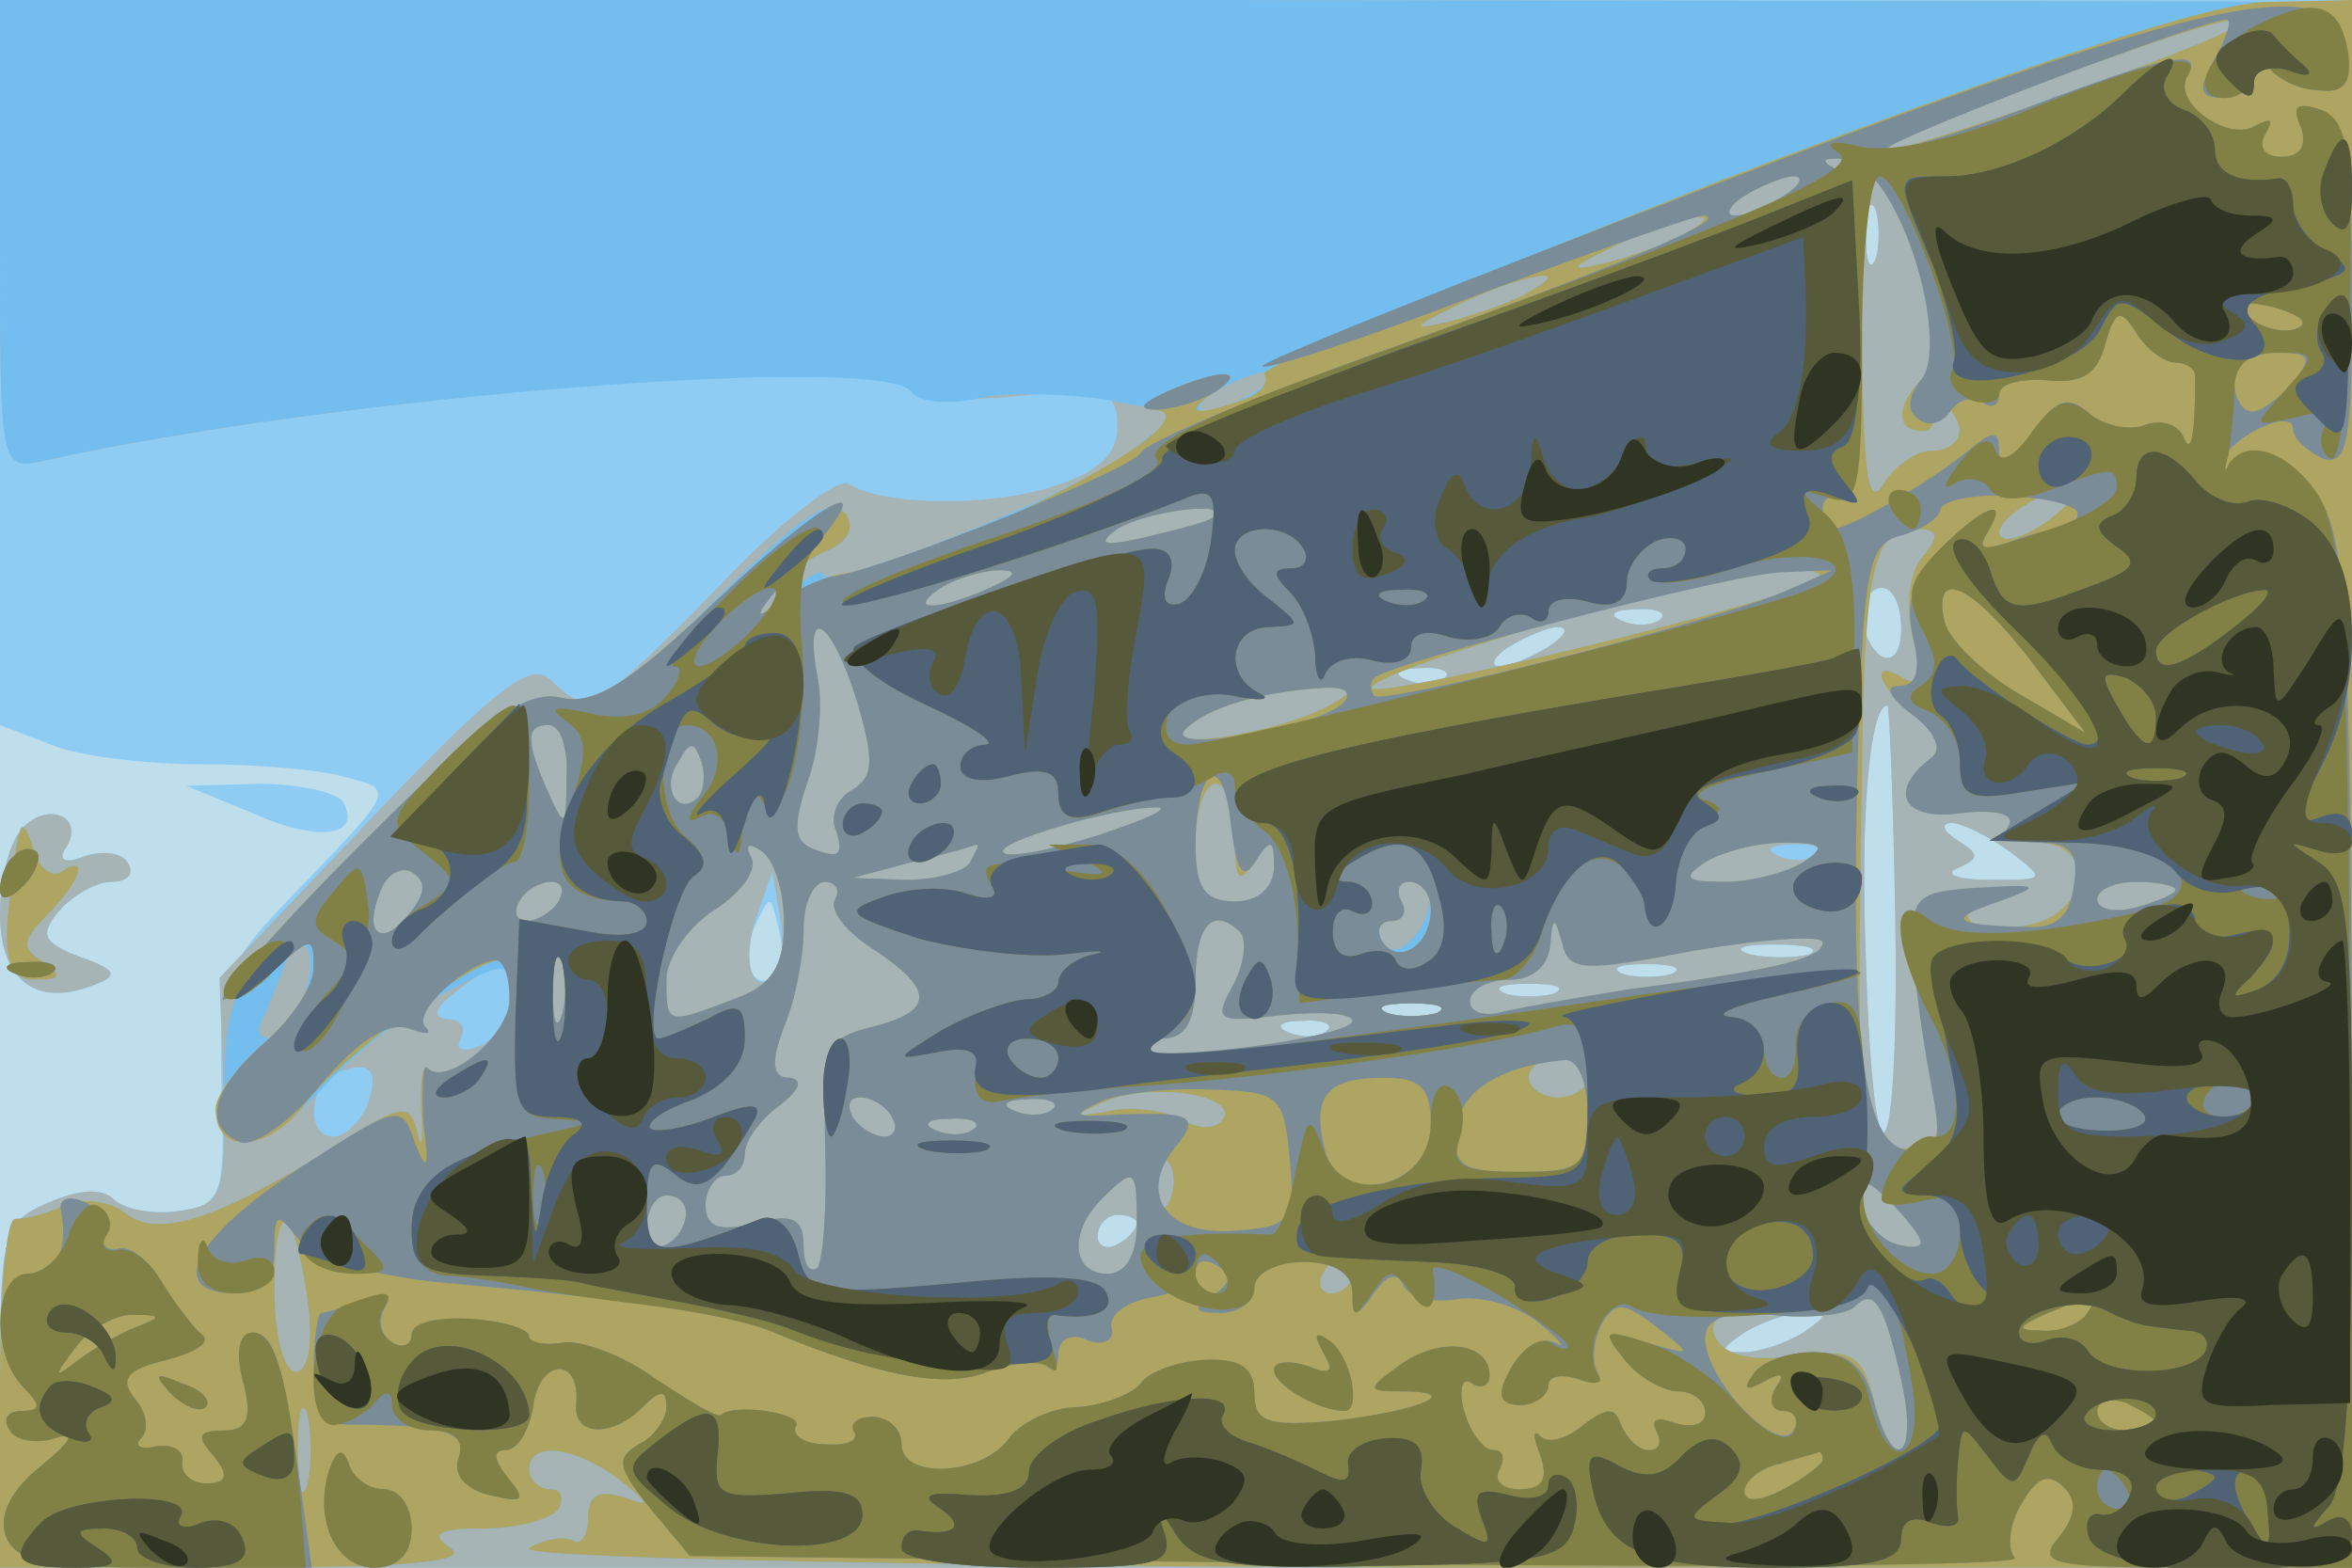 <svg xmlns="http://www.w3.org/2000/svg" xmlns:xlink="http://www.w3.org/1999/xlink" width="120" height="80"><g><svg xmlns="http://www.w3.org/2000/svg" xmlns:xlink="http://www.w3.org/1999/xlink" width="120" height="80"/><svg xmlns="http://www.w3.org/2000/svg" width="120" height="80" version="1.0" viewBox="0 0 120 80"><g fill="#bfdeeb" transform="matrix(.1 0 0 -.1 0 80)"><path d="M0 400V0h1200v800H0V400z"/></g></svg><svg xmlns="http://www.w3.org/2000/svg" width="120" height="80" version="1.0" viewBox="0 0 120 80"><g fill="#8fccf4" transform="matrix(.1 0 0 -.1 0 80)"><path d="M0 615V430l26-10c14-6 49-10 77-10 29 0 62-3 75-7 23-6 22-7-21-52-44-45-45-48-44-106 2-56 0-60-22-63-13-2-28 1-33 6-6 6-18 5-34-2C1 176 0 170 0 88V0h1200v800H0V615zm957 53c-3-7-5-2-5 12s2 19 5 13c2-7 2-19 0-25zm13-189c0-11-4-17-10-14-5 3-10 13-10 21s5 14 10 14c6 0 10-9 10-21zm-123 5c-3-3-12-4-19-1-8 3-5 6 6 6 11 1 17-2 13-5zm-57-14c-8-5-19-10-25-10-5 0-3 5 5 10s20 10 25 10c6 0 3-5-5-10zm-53-16c-3-3-12-4-19-1-8 3-5 6 6 6 11 1 17-2 13-5zm230-124c2-131-11-149-15-20-3 74 2 130 11 130 1 0 3-50 4-110zm59 35c18-14 18-14-11-14-16 0-24 3-16 6 11 5 11 7 0 14-8 5-9 9-3 9 5 0 19-7 30-15zm-630-62c-11-11-19 6-11 24 8 17 8 17 12 0 3-10 2-21-1-24zm527 10c-7-2-21-2-30 0-10 3-4 5 12 5 17 0 24-2 18-5zm-70-10c-7-2-19-2-25 0-7 3-2 5 12 5s19-2 13-5zm-60-10c-7-2-19-2-25 0-7 3-2 5 12 5s19-2 13-5zm-60-10c-7-2-19-2-25 0-7 3-2 5 12 5s19-2 13-5zm-56-9c-3-3-12-4-19-1-8 3-5 6 6 6 11 1 17-2 13-5zm-97-98c0-3-4-8-10-11-5-3-10-1-10 4 0 6 5 11 10 11 6 0 10-2 10-4zm340-56c-8-5-22-10-30-10-13 0-13 1 0 10 8 5 22 10 30 10 13 0 13-1 0-10zM129 385c33-15 56-12 46 6-4 5-23 9-43 9l-37-1 34-14zm-117-7c-7-7-12-26-12-44 0-34 18-48 47-37 14 5 13 8-7 15-18 7-20 11-10 23 7 8 19 15 27 15s12 4 8 10c-3 5-13 6-22 3-10-4-14-2-9 5 9 15-9 23-22 10z"/></g></svg><svg xmlns="http://www.w3.org/2000/svg" width="120" height="80" version="1.0" viewBox="0 0 120 80"><g fill="#a6b4b6" transform="matrix(.1 0 0 -.1 0 80)"><path d="M0 680c0-120 0-120 23-115 143 32 429 56 442 36 2-5 27-6 55-3 45 4 50 3 50-16 0-14-10-23-32-30-34-11-87-10-105 1-5 4-36-20-67-53-32-33-61-60-65-60s-13 6-20 13c-10 10-28-4-91-70l-78-82 2-58c1-54-1-58-23-61-13-2-28 1-33 6-6 6-18 5-34-2C1 176 0 170 0 88V0h1200v799l-600 1H0V680zm957-12c-3-7-5-2-5 12s2 19 5 13c2-7 2-19 0-25zm13-189c0-11-4-17-10-14-5 3-10 13-10 21s5 14 10 14c6 0 10-9 10-21zm-123 5c-3-3-12-4-19-1-8 3-5 6 6 6 11 1 17-2 13-5zm-57-14c-8-5-19-10-25-10-5 0-3 5 5 10s20 10 25 10c6 0 3-5-5-10zm-53-16c-3-3-12-4-19-1-8 3-5 6 6 6 11 1 17-2 13-5zm230-124c2-131-11-149-15-20-3 74 2 130 11 130 1 0 3-50 4-110zm59 35c18-14 18-14-11-14-16 0-24 3-16 6 11 5 11 7 0 14-8 5-9 9-3 9 5 0 19-7 30-15zm-99-1c-3-3-12-4-19-1-8 3-5 6 6 6 11 1 17-2 13-5zm-531-62c-12-11-18 7-10 30l8 23 4-23c2-13 1-26-2-30zm527 11c-7-2-21-2-30 0-10 3-4 5 12 5 17 0 24-2 18-5zm-663-22c0-10-7-22-16-25-8-3-12-2-9 4s0 10-7 10c-8 1-6 6 6 15 25 19 26 19 26-4zm593 12c-7-2-19-2-25 0-7 3-2 5 12 5s19-2 13-5zm-60-10c-7-2-19-2-25 0-7 3-2 5 12 5s19-2 13-5zm-60-10c-7-2-19-2-25 0-7 3-2 5 12 5s19-2 13-5zm-56-9c-3-3-12-4-19-1-8 3-5 6 6 6 11 1 17-2 13-5zm-490-39c-4-8-11-15-17-15-14 0-13 27 3 33s21 1 14-18zm393-59c0-3-4-8-10-11-5-3-10-1-10 4 0 6 5 11 10 11 6 0 10-2 10-4zm340-56c-8-5-22-10-30-10-13 0-13 1 0 10 8 5 22 10 30 10 13 0 13-1 0-10zM12 378c-7-7-12-26-12-44 0-34 18-48 47-37 14 5 13 8-7 15-18 7-20 11-10 23 7 8 19 15 27 15s12 4 8 10c-3 5-13 6-22 3-10-4-14-2-9 5 9 15-9 23-22 10z"/></g></svg><svg xmlns="http://www.w3.org/2000/svg" width="120" height="80" version="1.0" viewBox="0 0 120 80"><g fill="#73beef" transform="matrix(.1 0 0 -.1 0 80)"><path d="M0 680c0-120 0-120 23-115 147 33 429 55 442 35 3-5 19-7 35-3 16 3 45 2 65-1l36-7-24-19c-26-21-157-73-157-63 0 3-10-2-22-13-21-18-22-18-8 0 8 10 22 21 32 25 11 4 14 11 9 19-6 10-23-2-65-43-45-45-62-56-80-51-18 4-36-9-95-68-63-64-74-79-76-113-3-52 13-58 49-19 17 19 46 41 64 50 31 16 32 16 32-3s-32-46-42-36c-2 3-4-7-3-23 1-15 0-19-2-10-4 16-8 15-44-8-59-37-89-46-105-33-8 6-21 8-31 4-10-5-21-7-25-7-5 1-8-38-8-88V0h123c82 0 117 3 107 10-11 7-7 10 17 10 17 0 35 5 38 10 3 6 1 10-4 10-6 0-11 5-11 10 0 15 23 12 46-5 16-13 16-14 2-9-13 4-18 1-18-11 0-9-4-14-8-11-4 2-14 1-22-4S457 1 728 0l472-1v800l-600 1H0V680zm1139 106c-8-8-172-66-176-62-2 2 33 18 79 34 79 29 107 37 97 28zm-182-78c21-26 36-89 24-101-14-14-14-27 0-27 5 0 7 5 3 12s-3 8 4 4c17-10 15-26-3-26-7 0-19-8-24-17-8-13-10 5-11 69 0 59-4 88-12 91-8 4-9 6-2 6 6 1 16-5 21-11zm-47-8c-8-5-19-10-25-10-5 0-3 5 5 10s20 10 25 10c6 0 3-5-5-10zm-50-19c-8-5-26-11-40-15-21-5-20-3 5 9 32 15 60 20 35 6zm-80-30c-8-5-26-11-40-15-21-5-20-3 5 9 32 15 60 20 35 6zm-140-51c-8-5-19-10-25-10-5 0-3 5 5 10s20 10 25 10c6 0 3-5-5-10zm406-65c-11-8-22-12-25-9-6 6 19 24 34 24 6-1 1-7-9-15zm-427 1c-2-2-17-6-34-10-22-5-26-4-15 4 14 9 59 15 49 6zm362-20c-7-8-9-25-5-42 5-19 4-25-5-20-18 11-13-5 7-20 10-9 13-17 7-21-22-17-14-32 15-28 17 2 28 0 25-6-4-5 3-9 14-9 31 0 27-36-4-42-32-7-44 9-13 15 13 3 7 4-12 4-32-2-35-4-34-32 1-16 5-46 9-65 6-32 5-36-14-36-23 0-24 10-21 191 1 105 6 125 27 125 12 0 13-3 4-14zm-476-16c-27-12-43-12-25 0 8 5 22 9 30 9 10 0 8-3-5-9zm423 5c-9-10-228-63-228-56 0 9 173 59 209 60 13 1 22-1 19-4zm-491-62c9-31 9-39-2-46-8-4-12-14-8-22 3-11 1-13-10-9-12 4-13 11-5 35 6 16 8 41 5 54-7 38 7 29 20-12zm243-2c-24-14-87-25-75-13 11 11 39 19 70 21 16 0 17-1 5-8zm-391-38c0-25-1-26-9-8-12 27-12 35 0 35 6 0 10-12 9-27zm67-10c-10-10-19 5-10 18 6 11 8 11 12 0 2-7 1-15-2-18zm274-20c0-22 2-25 10-13 8 13 10 12 10-2 0-11-8-18-20-18-16 0-20 7-20 30 0 17 5 30 10 30 6 0 10-12 10-27zm-69 1c-25-8-47-12-49-9-5 5 56 23 78 23 8 0-5-6-29-14zm-161-45c0-22-6-32-26-39-34-13-34-13-34 10 0 11 11 27 25 36s22 21 18 27c-3 6-1 7 5 3 7-4 12-21 12-37zm95 31c-3-5-18-9-33-9l-27 1 30 8c17 4 31 8 33 9 2 0 0-3-3-9zm425 0c-8-5-26-10-40-10-20 0-22 2-10 10 8 5 26 10 40 10 20 0 22-2 10-10zm-711-26c-14-18-24-11-15 11 3 9 11 13 16 10 8-5 7-11-1-21zm76 6c-3-5-11-10-16-10-6 0-7 5-4 10 3 6 11 10 16 10 6 0 7-4 4-10zm141 1c-3-5 5-16 19-25 32-21 32-32 0-40-24-6-25-10-24-61 1-31-1-58-4-62-4-3-7 2-7 11 0 14-5 17-25 12-18-5-25-2-25 9 0 8 5 15 10 15 6 0 10 5 10 11 0 7 8 18 18 25 10 8 12 13 5 14-9 0-10 7-3 26 6 14 10 36 10 50 0 13 5 24 11 24 5 0 8-4 5-9zm304 2c-1-18-18-35-24-24-4 6-2 11 4 11s8 5 5 10c-3 6-1 10 4 10 6 0 11-3 11-7zm380 3c0-2-9-6-20-9s-20-1-20 4 9 9 20 9 20-2 20-4zm-477-22c3-4 2-16-4-27-10-18-8-19 25-15 20 2 36 1 36-3 0-8-100-22-108-14-3 3 2 5 11 5 12 0 17 9 17 30 0 28 9 38 23 24zm232-9c36 6 65 8 65 4 0-8-24-14-100-24-25-4-53-9-62-11-10-3-18-1-18 5s9 11 20 11c12 0 20 7 21 18 1 14 2 15 6 1 3-15 11-15 68-4zm-710-24c-3-12-11-21-16-21-6 0-8 3-6 8 2 4 7 16 11 26 9 25 20 13 11-13zm132-8c-3-10-5-4-5 12 0 17 2 24 5 18 2-7 2-21 0-30zm446 0c-7-2-19-2-25 0-7 3-2 5 12 5s19-2 13-5zm77-33c0-5-7-10-15-10s-15 5-15 10c0 6 7 10 15 10s15-4 15-10zm-186-21c-3-5-12-6-21 0-9 4-25 7-37 4-19-3-20-3-2 5 24 10 68 3 60-9zm-169 1c3-5 2-10-4-10-5 0-13 5-16 10-3 6-2 10 4 10 5 0 13-4 16-10zm82 4c-3-3-12-4-19-1-8 3-5 6 6 6 11 1 17-2 13-5zm-40-10c-3-3-12-4-19-1-8 3-5 6 6 6 11 1 17-2 13-5zm100-36c-3-8-6-5-6 6-1 11 2 17 5 13 3-3 4-12 1-19zm-17-13c0-16-6-25-15-25-18 0-20 21-3 38s18 16 18-13zm400-9c0-3-7-3-15 0-8 4-15 13-15 21 0 12 2 12 15-1 8-8 15-17 15-20zm-630 15c0-6-4-13-10-16-5-3-10 1-10 9 0 9 5 16 10 16 6 0 10-4 10-9zm-193-45c3-22 0-36-6-36s-11 18-11 42c0 48 10 45 17-6zm533 14c0-5-5-10-11-10-5 0-7 5-4 10 3 6 8 10 11 10 2 0 4-4 4-10zm280-54c9-41-4-50-14-10-6 23-11 26-41 22-23-3-36 1-40 10-4 10 4 13 29 11 19-2 38 0 42 4 10 10 15 3 24-37zM157 43c-3-10-5-2-5 17s2 27 5 18c2-10 2-26 0-35zM10 375c-2-5-4-25-6-42-2-25 2-33 14-33 13 0 14 2 4 9-11 7-11 11 2 24 17 17 22 32 7 22-5-3-12 3-14 12-3 10-6 14-7 8z"/></g></svg><svg xmlns="http://www.w3.org/2000/svg" width="120" height="80" version="1.0" viewBox="0 0 120 80"><g fill="#ada561" transform="matrix(.1 0 0 -.1 0 80)"><path d="M878 708c-130-51-235-95-233-99 3-4-2-10-11-13-24-9-31-7-14 4 18 12 2 12-25 0-11-5-14-9-7-9 39-2-99-75-160-84-9-2-24-9-35-17-17-14-17-14-3 4 8 10 22 21 32 25s14 11 10 18c-5 9-26-5-66-43-45-43-63-54-80-50-18 4-38-11-101-74-44-44-75-80-71-80 5 0 18 7 28 17 17 15 18 15 18-1 0-9-11-26-25-38s-25-27-25-34c0-24 27-22 46 3 17 23 85 73 99 73 3 0 5-9 5-20 0-18-32-45-42-35-2 3-4-7-3-23 1-15 0-19-2-10-4 16-8 15-44-8-59-37-89-46-105-33-8 6-21 8-31 4-10-5-21-7-25-7-5 1-8-39-8-88V0h123c82 0 117 3 107 10-11 7-7 10 17 10 17 0 35 5 38 10 3 6 1 10-4 10-6 0-11 5-11 10 0 15 23 12 46-5 16-13 16-14 2-9-13 4-18 1-18-11 0-9-4-14-8-11-4 2-14 1-22-4S457 1 728 0l472-1v801l-43-1c-28 0-121-31-279-91zm261 78c-8-8-172-66-176-62-2 2 33 18 79 34 79 29 107 37 97 28zm-182-78c21-26 36-89 24-101-14-14-14-27 0-27 5 0 7 5 3 12s-3 8 4 4c17-10 15-26-3-26-7 0-19-8-24-17-8-13-10 5-11 69 0 59-4 88-12 91-8 4-9 6-2 6 6 1 16-5 21-11zm-47-8c-8-5-19-10-25-10-5 0-3 5 5 10s20 10 25 10c6 0 3-5-5-10zm-50-19c-8-5-26-11-40-15-21-5-20-3 5 9 32 15 60 20 35 6zm-80-30c-8-5-26-11-40-15-21-5-20-3 5 9 32 15 60 20 35 6zm266-116c-11-8-22-12-25-9-6 6 19 24 34 24 6-1 1-7-9-15zm-427 1c-2-2-17-6-34-10-22-5-26-4-15 4 14 9 59 15 49 6zm362-20c-7-8-9-25-5-42 5-19 4-25-5-20-18 11-13-5 7-20 10-9 13-17 7-21-22-17-14-32 15-28 17 2 28 0 25-6-4-5 3-9 14-9 31 0 27-36-4-42-32-7-44 9-13 15 13 3 7 4-12 4-32-2-35-4-34-32 1-16 5-46 9-65 6-32 5-36-14-36-23 0-24 10-21 191 1 105 6 125 27 125 12 0 13-3 4-14zm-476-16c-27-12-43-12-25 0 8 5 22 9 30 9 10 0 8-3-5-9zm423 5c-9-10-228-63-228-56 0 9 173 59 209 60 13 1 22-1 19-4zm-491-62c9-31 9-39-2-46-8-4-12-14-8-22 3-11 1-13-10-9-12 4-13 11-5 35 6 16 8 41 5 54-7 38 7 29 20-12zm243-2c-24-14-87-25-75-13 11 11 39 19 70 21 16 0 17-1 5-8zm-391-38c0-25-1-26-9-8-12 27-12 35 0 35 6 0 10-12 9-27zm67-10c-10-10-19 5-10 18 6 11 8 11 12 0 2-7 1-15-2-18zm274-20c0-22 2-25 10-13 8 13 10 12 10-2 0-11-8-18-20-18-16 0-20 7-20 30 0 17 5 30 10 30 6 0 10-12 10-27zm-69 1c-25-8-47-12-49-9-5 5 56 23 78 23 8 0-5-6-29-14zm-161-45c0-22-6-32-26-39-34-13-34-13-34 10 0 11 11 27 25 36s22 21 18 27c-3 6-1 7 5 3 7-4 12-21 12-37zm95 31c-3-5-18-9-33-9l-27 1 30 8c17 4 31 8 33 9 2 0 0-3-3-9zm425 0c-8-5-26-10-40-10-20 0-22 2-10 10 8 5 26 10 40 10 20 0 22-2 10-10zm-711-26c-14-18-24-11-15 11 3 9 11 13 16 10 8-5 7-11-1-21zm76 6c-3-5-11-10-16-10-6 0-7 5-4 10 3 6 11 10 16 10 6 0 7-4 4-10zm141 1c-3-5 5-16 19-25 32-21 32-32 0-40-24-6-25-10-24-61 1-31-1-58-4-62-4-3-7 2-7 11 0 14-5 17-25 12-18-5-25-2-25 9 0 8 5 15 10 15 6 0 10 5 10 11 0 7 8 18 18 25 10 8 12 13 5 14-9 0-10 7-3 26 6 14 10 36 10 50 0 13 5 24 11 24 5 0 8-4 5-9zm304-5c0-19-17-29-25-16-3 5-1 10 5 10s8 5 5 10c-3 6-1 10 4 10 6 0 11-6 11-14zm380 10c0-2-9-6-20-9s-20-1-20 4 9 9 20 9 20-2 20-4zm-477-22c3-4 2-16-4-27-10-18-8-19 25-15 20 2 36 1 36-3 0-8-100-22-108-14-3 3 2 5 11 5 12 0 17 9 17 30 0 28 9 38 23 24zm232-9c36 6 65 8 65 4 0-8-24-14-100-24-25-4-53-9-62-11-10-3-18-1-18 5s9 11 20 11c12 0 20 7 21 18 1 14 2 15 6 1 3-15 11-15 68-4zm-578-32c-3-10-5-4-5 12 0 17 2 24 5 18 2-7 2-21 0-30zm446 0c-7-2-19-2-25 0-7 3-2 5 12 5s19-2 13-5zm77-33c0-5-7-10-15-10s-15 5-15 10c0 6 7 10 15 10s15-4 15-10zm-186-21c-3-5-12-6-21 0-9 4-25 7-37 4-19-3-20-3-2 5 24 10 68 3 60-9zm-169 1c3-5 2-10-4-10-5 0-13 5-16 10-3 6-2 10 4 10 5 0 13-4 16-10zm82 4c-3-3-12-4-19-1-8 3-5 6 6 6 11 1 17-2 13-5zm-40-10c-3-3-12-4-19-1-8 3-5 6 6 6 11 1 17-2 13-5zm100-36c-3-8-6-5-6 6-1 11 2 17 5 13 3-3 4-12 1-19zm-17-13c0-16-6-25-15-25-18 0-20 21-3 38s18 16 18-13zm400-9c0-3-7-3-15 0-8 4-15 13-15 21 0 12 2 12 15-1 8-8 15-17 15-20zm-630 15c0-6-4-13-10-16-5-3-10 1-10 9 0 9 5 16 10 16 6 0 10-4 10-9zm-193-45c3-22 0-36-6-36s-11 18-11 42c0 48 10 45 17-6zm533 14c0-5-5-10-11-10-5 0-7 5-4 10 3 6 8 10 11 10 2 0 4-4 4-10zm280-54c9-41-4-50-14-10-6 23-11 26-41 22-23-3-36 1-40 10-4 10 4 13 29 11 19-2 38 0 42 4 10 10 15 3 24-37zM157 43c-3-10-5-2-5 17s2 27 5 18c2-10 2-26 0-35zM10 375c-2-5-4-25-6-42-2-25 2-33 14-33 13 0 14 2 4 9-11 7-11 11 2 24 17 17 22 32 7 22-5-3-12 3-14 12-3 10-6 14-7 8z"/></g></svg><svg xmlns="http://www.w3.org/2000/svg" width="120" height="80" version="1.0" viewBox="0 0 120 80"><g fill="#7a8c97" transform="matrix(.1 0 0 -.1 0 80)"><path d="M878 707c-131-50-236-92-234-94s52 14 111 37c59 22 110 40 114 40 15-1-36-23-155-66-71-25-130-50-132-55-3-8-130-59-156-63-8-1-22-8-32-16-11-8-6 0 10 18 50 54 23 44-38-14-45-43-63-54-80-50-18 4-38-11-101-74-44-44-75-80-71-80 5 0 18 7 28 17 17 15 18 15 18-1 0-9-11-26-25-38-27-24-32-43-12-51 7-2 26 11 41 30 19 22 34 32 45 28 8-3 12-3 8 1-7 7 21 33 36 34 4 0 7-9 7-20 0-18-32-45-42-35-2 3-3-10-2-28 3-23 2-26-4-11-7 21-8 21-59-12-54-35-69-64-33-64 14 0 20 7 20 22 0 19 1 20 12 6 8-10 35-18 68-22 102-9 155-17 175-26 53-22 87-29 109-20 13 5 27 6 30 3 3-4 6-1 6 6 0 8 7 11 15 7 8-3 14 0 12 7-1 6 8 13 21 15 12 2 22 8 22 13 0 6 5 7 11 3 8-4 7-9-2-15-11-7-10-9 4-9 9 0 17 6 17 13s11 13 25 13c16 0 25-6 25-16 0-13 2-13 11 0 7 10 12 11 15 4 3-6 15-9 27-7s31-3 42-12 15-14 8-10c-7 3-16-3-22-13-8-14-6-19 5-19 7 0 14 5 14 10s7 6 16 3c8-3 12-2 9 4-3 5-2 16 2 24 7 12 11 12 28-1 19-15 19-15-5-8-22 7-23 6-11-9 7-9 20-16 27-16 8 0 14-5 14-11s-7-8-16-5c-8 3-12 2-9-4s2-10-4-10c-5 0-11 6-14 13-3 9-7 9-19 0-8-7-18-10-22-6s-4 0 0-10c4-12 1-17-11-17-9 0-13 5-10 10 3 6 2 10-3 10s-12 9-15 20-1 18 4 14c5-3 9-1 9 4 0 17-25 20-45 6-18-13-18-14 0-14 33 0 9-10-34-15-34-3-41-1-41 14 0 13-7 18-26 17-14-1-28-6-32-12-4-5-18-11-32-12-13 0-30-8-36-17-14-18-54-20-54-2 0 8-7 14-15 14s-12-4-9-8c2-4-4-7-15-6-11 0-17 5-15 9 5 7-32 12-38 6-2-2-16 7-33 18-16 12-38 20-47 19-10-2-18 0-18 3 0 4-14 8-30 9-17 1-30-2-30-8s-5-7-10-4c-6 4-7 11-4 17 5 8 1 9-10 5-10-4-20-7-22-7s-4-13-4-29c0-20 5-28 18-28 49 0 61-4 56-17-3-8 3-16 16-19 17-4 19-3 9 9-7 9-8 14-1 14 6 0 12 10 14 22 3 25 24 26 22 2-2-17 18-18 34-2 9 9 12 9 12 0 0-6-6-15-14-19-12-7-11-12 6-33l20-24 341-4c188-2 339-1 335 3s-3 17 3 27c8 14 14 17 22 9 7-7 6-15-3-26-11-13-3-15 69-15h81v261c-1 220-3 265-17 285-17 26-38 31-46 12-4-10-6-10-6-1-1 7 8 17 19 23s20 7 20 1c0-5 7-11 15-15 13-4 15 9 15 83 0 73-3 90-16 95-12 4-15 2-10-9 3-9 0-15-10-15-9 0-12 5-8 12s3 8-5 4c-14-9-43 12-35 25 9 15-11 11-82-16-37-14-69-23-71-21-4 3 160 66 173 66 3 0 0-9-6-20-9-16-8-20 5-20 8 0 15 6 15 13s3 8 8 2c4-5 15-11 25-11 13-2 17 4 15 19-6 43-66 31-320-66zm79 1c22-27 35-88 23-102-7-9-7-16-1-20 5-4 12-2 16 4s11 8 16 5c5-4 9-2 9 4 0 5 11 8 24 7 18-2 26 3 30 18 5 18 8 19 16 6 5-8 14-15 20-15 5 0 10-3 10-7 0-30-2-41-6-31-3 7-12 9-20 6s-21 0-28 6c-11 10-18 7-30-11-9-13-16-17-16-9 0 12-3 12-17 0-20-16-60-39-68-39-3 0-5 5-5 11 0 5 5 7 10 4 6-4 10 25 10 79 0 58-4 86-12 89-8 4-9 6-2 6 6 1 16-5 21-11zm-47-8c-8-5-19-10-25-10-5 0-3 5 5 10s20 10 25 10c6 0 3-5-5-10zm261-68c-7-2-18 1-23 6-8 8-4 9 13 5 13-4 18-8 10-11zm-1-27c-7-8-16-15-21-15s-9 7-9 15c0 9 9 15 21 15 18 0 19-2 9-15zm-110-67c0-4-4-8-9-8s-17-3-27-7c-12-4-15-3-10 5 11 19-2 14-24-8-14-14-18-28-14-45s2-25-7-25c-8 0-5-6 7-15s15-18 9-22c-22-17-14-32 15-28 17 2 28 0 25-6-4-5 3-9 15-9 16 0 21-5 18-22-2-16-9-22-25-21-37 1-40 4-13 13 22 8 21 9-10 7-32-2-35-4-34-32 1-16 5-46 9-67 6-32 5-36-11-35-24 2-30 57-26 206 3 92 5 104 23 108 10 3 19 9 19 13s16 8 35 7 35-5 35-9zm-441-2c-2-2-17-6-34-10-22-5-26-4-15 4 14 9 59 15 49 6zm-114-36c-27-12-43-12-25 0 8 5 22 9 30 9 10 0 8-3-5-9zm405-2c-38-16-204-58-209-53-2 3-2 7 0 9 9 8 185 54 209 54l25 1-25-11zm126-35 28-37-34 20c-19 11-36 28-38 37-6 28 14 19 44-20zm-599-20c9-31 9-39-2-46-8-4-12-14-8-22 3-11 1-13-10-9-12 4-13 11-5 35 6 16 8 41 5 54-7 38 7 29 20-12zm248-2c-14-13-93-26-80-13 11 11 38 19 70 21 12 1 15-3 10-8zm-396-38c0-25-1-26-9-8-12 27-12 35 0 35 6 0 10-12 9-27zm67-10c-10-10-19 5-10 18 6 11 8 11 12 0 2-7 1-15-2-18zm285-32c7 11 9 11 9-3 0-11-8-18-20-18-15 0-20 7-20 28 0 41 14 50 18 11 3-24 6-29 13-18zm-80 13c-25-8-47-12-49-9-5 5 56 23 78 23 8 0-5-6-29-14zm-161-45c0-22-6-32-26-39-34-13-34-13-34 10 0 11 11 27 25 36s22 21 18 27c-3 6-1 7 5 3 7-4 12-21 12-37zm95 31c-3-5-18-9-33-9l-27 1 30 8c17 4 31 8 33 9 2 0 0-3-3-9zm425 0c-8-5-26-10-40-10-20 0-22 2-10 10 8 5 26 10 40 10 20 0 22-2 10-10zm-711-26c-14-18-24-11-15 11 3 9 11 13 16 10 8-5 7-11-1-21zm76 6c-3-5-11-10-16-10-6 0-7 5-4 10 3 6 11 10 16 10 6 0 7-4 4-10zm141 1c-3-5 5-16 19-25 32-21 32-32 0-40-24-6-25-10-24-61 1-31-1-58-4-62-4-3-7 2-7 11 0 14-5 17-25 12-18-5-25-2-25 9 0 8 5 15 10 15 6 0 10 5 10 11 0 7 8 18 18 25 10 8 12 13 5 14-9 0-10 7-3 26 6 14 10 36 10 50 0 13 5 24 11 24 5 0 8-4 5-9zm304-5c0-19-17-29-25-16-3 5-1 10 5 10s8 5 5 10c-3 6-1 10 4 10 6 0 11-6 11-14zm380 10c0-2-9-6-20-9s-20-1-20 4 9 9 20 9 20-2 20-4zm-477-22c3-4 2-16-4-27-10-18-8-19 25-15 20 2 36 1 36-3 0-8-100-22-108-14-3 3 2 5 11 5 12 0 17 9 17 30 0 28 9 38 23 24zm232-9c36 6 65 8 65 4 0-8-24-14-100-24-25-4-53-9-62-11-10-3-18-1-18 5s9 11 20 11c12 0 20 7 21 18 1 14 2 15 6 1 3-15 11-15 68-4zm-578-32c-3-10-5-4-5 12 0 17 2 24 5 18 2-7 2-21 0-30zm446 0c-7-2-19-2-25 0-7 3-2 5 12 5s19-2 13-5zm77-52c0-26-3-29-35-29-29 0-34 3-32 22s22 32 55 35c7 1 12-11 12-28zm-152-22c3-32 1-35-28-37-35-3-50 19-30 43 13 16 8 18-35 16-17-1-18 0-3 7 9 4 34 7 55 6 36-1 38-3 41-35zm72 17c0-32-46-43-54-13-7 28 1 37 30 37 19 0 24-5 24-24zm-275 4c3-5 2-10-4-10-5 0-13 5-16 10-3 6-2 10 4 10 5 0 13-4 16-10zm82 4c-3-3-12-4-19-1-8 3-5 6 6 6 11 1 17-2 13-5zm-40-10c-3-3-12-4-19-1-8 3-5 6 6 6 11 1 17-2 13-5zm83-49c0-16-6-25-15-25-18 0-20 21-3 38s18 16 18-13zm400-9c0-3-7-3-15 0-8 4-15 13-15 21 0 12 2 12 15-1 8-8 15-17 15-20zm-630 15c0-6-4-13-10-16-5-3-10 1-10 9 0 9 5 16 10 16 6 0 10-4 10-9zm620-85c9-40-4-50-14-11-5 18-13 25-31 25-13 0-27-5-31-12-5-7-3-8 6-3s11 4 6-3c-4-7-2-12 4-12s8-5 5-10c-8-13-45 26-45 47 0 10 10 14 34 12 19-2 38 0 42 4 10 10 15 3 24-37zm95 34c-3-5-14-10-23-9-14 0-13 2 3 9 27 11 27 11 20 0zm35-56c0-2-7-4-15-4s-15 4-15 10c0 5 7 7 15 4 8-4 15-8 15-10zM930 55c0-2-9-9-20-15-12-6-20-7-20-1 0 5 8 12 18 14 9 3 18 5 20 6 1 0 2-1 2-4zM595 600c-13-6-15-9-5-9 8 0 22 4 30 9 18 12 2 12-25 0zM7 363c-4-3-7-11-7-17s5-5 12 2c6 6 9 14 7 17-3 3-9 2-12-2zm1-60c7-3 16-2 19 1 4 3-2 6-13 5-11 0-14-3-6-6zm23-120c4-21-2-33-16-33-18 0-20-41-3-58 9-9 9-12-1-12-7 0-10-4-6-10 3-5 13-7 23-4 11 4 9-1-7-14C6 40-1 27 3 16 8 3 24 0 84 0h75l-5 37c-9 66-14 83-25 83-7 0-9-10-5-25 5-19 2-25-10-25-13 0-14-3-5-13 8-10 7-14-4-14-7 0-13 5-12 11s-5 9-13 8c-8-2-12 0-8 4s3 13-3 20c-8 10-5 15 16 20 15 4 23 9 18 13-4 3-13 15-20 26-6 11-16 19-22 18-6-2-10 2-9 8 2 6-3 14-10 16-7 3-12 1-11-4zm39-60c-8-3-22-11-30-17-13-10-13-9-1 7 7 9 21 17 30 16 13 0 14-1 1-6zm605-13c6-10 4-12-8-7-10 3-17 2-17-2 0-8 23-21 36-21 9 0 3 29-8 36-7 5-8 3-3-6zM87 89c7-7 15-10 18-7s-2 9-12 12c-14 6-15 5-6-5zm81-39c-8-25 3-50 23-50 12 0 19 7 19 20 0 11-6 20-14 20s-16 6-18 13c-3 8-6 8-10-3z"/></g></svg><svg xmlns="http://www.w3.org/2000/svg" width="120" height="80" version="1.0" viewBox="0 0 120 80"><g fill="#818146" transform="matrix(.1 0 0 -.1 0 80)"><path d="M1153 788c-26-13-38-38-18-38 8 0 15 6 15 13s3 8 8 2c4-5 15-11 25-11 13-2 17 4 15 19-4 25-16 29-45 15zm-118-44c-36-15-70-22-85-19-16 4-20 2-12-3 13-9-46-34-265-113-58-21-89-37-83-43s-25-21-82-40c-51-17-85-32-77-34 12-2 110 28 172 53 16 7 18 3 15-20-2-16-9-30-16-33-7-2-10 2-6 12s1 16-8 16c-19 0-141-41-152-50-4-5 11-18 35-29s38-20 32-21c-7 0-13-5-13-11 0-7 10-9 25-5 19 5 25 2 25-9 0-12 6-15 21-10 12 4 27 8 33 9s17 5 24 9c7 5 12 3 12-4 0-6 7-17 15-23 9-6 16-28 17-50l1-38 45 6c25 3 51 6 58 6s16 10 20 22c12 38 30 50 46 31 7-9 12-18 11-20-2-1 0-2 4 0 4 1 8 10 8 20 1 11 8 22 15 27 10 6 9 9-1 12-8 3 6 9 31 14l45 10 1 54c1 39-4 59-15 68-14 12-14 13 2 8 15-5 17 3 17 79 0 47 4 85 9 85 11 0 44-87 37-99-3-5 1-11 9-15 8-3 15-1 15 3 0 5 11 8 24 7 18-2 26 3 30 18 5 18 8 19 16 6 5-8 14-15 20-15 5 0 10-3 10-7 0-30-2-41-6-31-3 7-12 9-20 6s-21 0-28 6c-11 9-17 7-29-9-9-13-16-17-19-10-2 8-9 6-18-6-8-10-10-15-3-11 6 4 14 3 18-2 4-7 15-7 31-1 31 12 34 12 34 1 0-5-14-14-31-20-39-13-42-14-34-1 10 17-4 11-25-10-17-17-18-24-9-42 8-15 8-22-1-28-8-5-7-9 4-13 9-4 16-15 16-26 0-18 5-20 33-15l32 5-25-15-25-15 41-1c52 0 78-24 37-35-55-13-96-15-109-4-20 16-19-13 2-52 16-31 16-61 0-59-9 2-26-19-26-32 0-3 9-4 20-1 15 4 20 0 20-16 0-11-6-21-14-21-17 0-38 24-35 42 1 7 1 32 0 56-1 36-4 43-18 40-10-2-17-11-17-21 1-9-2-17-7-17s-9 7-9 15-8 15-17 16c-10 1 2 6 25 11 87 19 33 16-128-8-91-13-174-24-185-24-18 1-19 1-2 11 22 13 22 29 0 68-11 19-26 31-38 30h-20l20-9c14-7 8-8-19-3-30 4-37 3-31-7 5-9 2-10-12-6-11 4-30 3-43-2-20-7-18-9 19-21 23-6 56-10 74-8 17 2 24 2 15 0-10-2-18-9-18-14s-8-9-17-9c-10-1-29-8-43-16-24-15-24-15-2-11 17 4 22 1 20-11-2-11 3-16 12-14 8 2 42 6 75 8 61 4 176 20 208 30 14 4 17-1 17-34 0-39-1-40-35-40-30 0-35 3-30 18 3 10 1 21-5 25s-10-4-10-18c0-34-45-44-55-13-7 18-8 17-14-12-3-18-9-33-13-32-47 2-68-2-66-13 5-23 58-36 58-14 0 7 11 13 25 13 16 0 25-6 25-15 0-14 1-14 10-1s11 13 20 0 14-7 11 12c0 4 15-2 34-13 19-12 35-23 35-26 0-2-4-2-9 2-6 3-14-3-20-13-8-14-6-19 5-19 7 0 14 5 14 10s7 6 16 3c8-3 13-2 9 3-8 14 6 42 18 34 16-10 110-4 118 8 9 15 16 2 24-44 8-42-11-53-21-12-4 18-13 25-29 25-13 0-27-5-31-12-5-7-3-8 6-3s11 4 6-3c-4-7-2-12 4-12s8-5 5-11c-4-6-15 0-28 14-12 14-33 28-47 32-22 7-23 6-11-9 7-9 20-16 27-16 8 0 14-5 14-11s-7-8-16-5c-8 3-12 2-9-4s2-10-4-10c-5 0-11 6-14 13-3 9-7 9-19 0-8-7-18-10-22-6s-4 0 0-10c4-12 1-17-11-17-9 0-13 5-10 10 3 6 2 10-3 10s-12 9-15 20-1 18 4 14c5-3 9-1 9 4 0 17-25 20-45 6-18-13-18-14 0-14 33 0 9-10-34-15-34-3-41-1-41 14 0 13-7 18-26 17-14-1-28-6-32-12-4-5-18-11-32-12-13 0-30-8-36-17-14-18-54-20-54-2 0 8-7 14-15 14s-12-4-9-8c2-4-4-7-15-6-11 0-17 5-15 9 5 7-32 12-38 6-2-2-16 7-33 18-16 12-38 20-47 19-10-2-18 0-18 3 0 4-14 8-30 9-17 1-30-2-30-8s-5-7-10-4c-6 4-8 11-5 16 7 11 3 11-19 3-19-7-22-65-4-61 7 1 16 7 20 12 5 6 8 5 8-2s9-13 20-13c12 0 17-5 14-14-3-8 3-16 16-19 17-4 19-3 9 9-7 9-8 14-1 14 6 0 12 10 14 22 3 25 24 26 22 2-2-17 18-18 34-2 9 9 12 9 12 0 0-6-6-15-14-19-12-7-11-12 6-33l20-24 341-4c188-2 339-1 335 3s-3 17 3 27c8 14 14 17 22 9 7-7 6-15-3-26-11-13-3-15 69-15h82l-2 262c-1 215-4 266-16 285-15 23-37 30-46 16-2-5-2-2 0 5 1 8 3 22 3 33 0 13 7 19 22 19 20 0 20-1 4-19-17-19-17-19 5-14 14 4 20 2 15-5-3-6-2-13 3-16s9 33 10 83c1 74-1 90-15 95-12 4-15 2-10-9 3-9 0-15-10-15-9 0-12 5-8 12s3 8-5 4c-14-9-43 12-35 25 9 14-17 9-81-17zm136-112c-7-2-18 1-23 6-8 8-4 9 13 5 13-4 18-8 10-11zM665 520c3-5 1-10-6-10-10 0-10-3-1-12 7-7 12-21 13-32 0-12 3-16 5-10 3 7 14 10 24 7 12-3 20 0 20 7s8 9 19 5c11-3 22-1 26 5 3 6 11 8 16 5 5-4 9-2 9 3 0 6 9 8 20 5 13-4 20 0 20 10 0 8 7 17 15 21 8 3 15 1 15-4 0-6-5-10-12-10-6 0-9-3-5-6 3-3 22-1 41 6 40 13 74 2 36-12-35-13-297-78-314-78-10 0-13 6-10 15 4 10 15 13 33 10 14-3 20-2 14 1-19 9-16 34 5 34 16 1 16 1 0 14-10 7-18 18-18 25 0 14 27 15 35 1zm62-26c-3-3-12-4-19-1-8 3-5 6 6 6 11 1 17-2 13-5zm309-31 28-37-34 20c-19 11-36 28-38 37-6 28 14 19 44-20zM734 343c5-17 3-29-6-34-7-5-14-4-16 1s-10 6-18 3c-9-3-14 1-14 12 0 9 5 13 10 10 6-3 10-1 10 4 0 6-6 11-12 11-9 0-8 4 2 10 25 16 37 11 44-17zm433 1c-3-3-12-4-19-1-8 3-5 6 6 6 11 1 17-2 13-5zm-400-26c-3-8-6-5-6 6-1 11 2 17 5 13 3-3 4-12 1-19zm-227-58c0-5-4-10-9-10-6 0-13 5-16 10-3 6 1 10 9 10 9 0 16-4 16-10zm610-20c0-5-7-10-16-10-8 0-12 5-9 10 3 6 10 10 16 10 5 0 9-4 9-10zm-56-9c3-5-6-8-19-8-14 0-25 3-25 8s9 9 19 9c11 0 22-4 25-9zm-469-81c3-5 1-10-4-10-6 0-11 5-11 10 0 6 2 10 4 10 3 0 8-4 11-10zm440-20c-3-5-14-10-23-9-14 0-13 2 3 9 27 11 27 11 20 0zm35-56c0-2-7-4-15-4s-15 4-15 10c0 5 7 7 15 4 8-4 15-8 15-10zM930 55c0-2-9-9-20-15-12-6-20-7-20-1 0 5 8 12 18 14 9 3 18 5 20 6 1 0 2-1 2-4zm155-15c3-5 1-10-4-10-6 0-11 5-11 10 0 6 2 10 4 10 3 0 8-4 11-10zM965 540c3-5 8-10 11-10 2 0 4 5 4 10 0 6-5 10-11 10-5 0-7-4-4-10zm-595-45c-19-19-30-35-26-35 5 0 3-7-4-15-8-10-22-13-39-9-18 4-22 3-12-4 11-8 11-16 2-43-12-34-4-48 27-49 6 0 12-5 12-10 0-7-13-9-32-5l-33 6-2-50c-1-46 1-51 20-52 20-1 20-2 2-6-53-11-75-26-75-49 0-16 6-24 18-25 9 0 26-3 37-5 11-3 40-7 65-10s54-9 65-14c53-22 87-29 109-20 13 5 27 6 32 2 4-4 4 1 1 10-3 10-3 17 1 17 20-3 32 2 26 12-4 8-30 9-79 4-69-6-73-5-78 16-3 12-11 20-19 17-54-21-58-20-58 8 0 21 3 24 14 15 13-11 21-6 40 26 6 10 1 11-20 3-15-6-29-8-32-6-3 3 7 10 22 15 16 7 26 18 26 31 0 17-3 19-19 10-11-5-22-10-25-10-9 0 7 75 18 83 8 5 6 11-4 20-16 12-15 57 0 57 17 0 22-21 8-37-8-10-8-14-1-10s13 0 16-10c3-13 5-10 6 7 1 18 4 21 10 11 11-17 24 34 20 82-2 18 0 38 5 45 15 25-11 11-44-23zm15-15c-10-11-23-20-28-20-6 0-2 9 8 20s23 20 28 20c6 0 2-9-8-20zm-98-207c-3-10-5-2-5 17s2 27 5 18c2-10 2-26 0-35zm-10-95c-3-7-5-2-5 12s2 19 5 13c2-7 2-19 0-25zm-52 232c-28-29-28-30-9-45 18-14 18-16 2-26-10-5-18-14-18-20 0-5 12 2 27 16s31 25 35 25c5 0 8 18 8 40s-4 40-8 40c-5 0-21-14-37-30zm240-10c-3-5-1-10 4-10 6 0 11 5 11 10 0 6-2 10-4 10-3 0-8-4-11-10zm463-7c7-3 16-2 19 1 4 3-2 6-13 5-11 0-14-3-6-6zm-498-14c0-5 5-7 10-4 6 3 10 8 10 11 0 2-4 4-10 4-5 0-10-5-10-11zm35-9c-3-5-2-10 4-10 5 0 13 5 16 10 3 6 2 10-4 10-5 0-13-4-16-10zM7 363c-4-3-7-11-7-17s5-5 12 2c6 6 9 14 7 17-3 3-9 2-12-2zm164-17c-13-15-13-19-1-26s11-12-5-29c-10-12-16-23-13-26 11-11 39 47 36 72-3 24-4 25-17 9zm745 5c-3-5 0-11 8-14 15-6 26 1 26 15 0 11-27 10-34-1zm-796-46c-7-8-8-15-2-15 5 0 15 7 22 15s8 15 2 15c-5 0-15-7-22-15zM8 303c7-3 16-2 19 1 4 3-2 6-13 5-11 0-14-3-6-6zm628-2c-4-7-5-15-2-18 9-9 19 4 14 18-4 11-6 11-12 0zm-216-56c0-14 2-25 4-25s6 11 8 25c3 14 1 25-3 25-5 0-9-11-9-25zm-190 5c-9-6-10-10-3-10 6 0 15 5 18 10 8 12 4 12-15 0zm313-27c9-2 23-2 30 0 6 3-1 5-18 5-16 0-22-2-12-5zm-70-10c9-2 23-2 30 0 6 3-1 5-18 5-16 0-22-2-12-5zM35 170c-3-11-13-20-21-20-17 0-19-41-2-58 9-9 9-12-1-12-7 0-10-4-6-10 3-5 13-7 23-4 11 4 9-1-7-14C6 40-1 27 3 16 8 3 24 0 83 0h73l-3 38c-6 59-13 82-24 82-7 0-9-10-5-25 5-19 2-25-10-25-13 0-14-3-5-13 8-10 7-14-4-14-7 0-13 5-12 11s-5 9-13 8c-8-2-12 0-8 4s3 13-3 20c-8 10-5 15 16 20 15 4 23 9 18 13-4 3-13 15-20 26-6 11-16 19-23 17-6-1-9 2-6 7 4 5 2 12-3 15-5 4-12-3-16-14zm35-47c-8-3-22-11-30-17-13-10-13-9-1 7 7 9 21 17 30 16 13 0 14-1 1-6zm87 51c-11-11 3-24 24-24 18 0 19 2 5 15-16 17-20 18-29 9zm-56-16c-1-12 6-18 19-18 11 0 20 5 20 11s-6 9-14 6-17-1-20 6c-2 7-5 4-5-5zm574-48c6-10 4-12-8-7-10 3-17 2-17-2 0-8 23-21 36-21 9 0 3 29-8 36-7 5-8 3-3-6zM87 89c7-7 15-10 18-7s-2 9-12 12c-14 6-15 5-6-5zm81-39c-8-25 3-50 23-50 12 0 19 7 19 20 0 11-6 20-14 20s-16 6-18 13c-3 8-6 8-10-3z"/></g></svg><svg xmlns="http://www.w3.org/2000/svg" width="120" height="80" version="1.0" viewBox="0 0 120 80"><g fill="#506275" transform="matrix(.1 0 0 -.1 0 80)"><path d="M1140 780c-12-7-12-12-2-22 9-9 12-9 12 0 0 6 8 9 18 6 10-4 13-2 7 3-5 4-12 11-15 15s-12 3-20-2zm-56-27c-25-25-63-43-90-43-28 0-28 2-8-45 8-21 13-43 11-49-8-21 62-6 74 15 10 19 10 19 35 0 27-22 63-18 44 4-8 9-2 14 22 19 28 6 30 8 16 17-10 5-18 17-18 24 0 8-3 14-7 14-21-3-33 2-33 15 0 8-7 17-16 20-8 3-12 10-9 16 10 16-2 12-21-7zm102-40c-4-9-2-21 4-27 7-7 10-2 10 17 0 31-5 34-14 10zm-276-19c-19-8-99-38-178-66-82-29-141-56-139-62s-36-25-87-43c-50-17-84-32-75-32 13-1 117 32 172 54 16 7 18 3 15-20-2-16-9-30-16-33-7-2-10 2-6 12s1 16-8 16c-19 0-141-41-152-50-4-5 11-18 35-29s38-20 32-21c-7 0-13-5-13-11 0-7 10-9 25-5 19 5 25 2 25-9 0-12 6-15 23-9 12 4 28 7 35 7 14 0 16 13 2 22-20 12 2 35 29 30 14-3 20-2 14 1-19 9-16 34 5 34 16 1 16 1 0 14-10 7-18 18-18 25 0 14 27 15 35 1 3-5 1-10-6-10-10 0-10-3-1-12 7-7 12-21 13-32 0-12 3-16 5-10 3 7 14 10 24 7 12-3 20 0 20 7s8 9 19 5c11-3 22-1 26 5 3 6 11 8 16 5 5-4 9-2 9 3 0 6 9 8 20 5 13-4 20 0 20 10 0 8 7 17 15 21 8 3 15 1 15-4 0-6-5-10-12-10-6 0-9-3-6-6s24 0 46 7c30 9 39 16 34 27-4 12-1 14 13 9 15-6 16-5 6 7-8 10-9 15-1 18 7 2 10 28 8 70l-3 66-35-14zM727 494c-3-3-12-4-19-1-8 3-5 6 6 6 11 1 17-2 13-5zm458 146c-3-5-4-14-1-19 4-5 1-11-6-13-10-4-9-9 3-20 14-15 16-13 17 23 2 39-2 47-13 29zm-145-77c0-8 5-13 12-11 18 6 21 25 3 25-8 0-15-7-15-14zm50-7c0-8-6-17-12-19-10-4-9-8 2-16 12-8 9-12-13-20-39-15-45-14-52 9-4 11-11 17-17 14-6-4 7-23 31-46 37-36 50-58 36-58-8 0-59 33-66 43-3 5-9 2-12-7-3-8-2-18 3-21 6-4 10-15 10-25 0-16 5-19 33-14l32 5-25-15-25-15 41-1c24 0 47-6 54-15s21-13 34-9c17 4 22 0 24-19 1-16-5-27-16-32-14-5-15-4-4 6 18 19 15 28-8 22-12-3-20 0-20 7 0 6-7 10-16 8-8-2-14-7-14-12 3-15-24-25-37-15-6 6-24 9-40 7-29-3-29-3-16-71 4-20 0-32-13-42-18-13-18-14-1-15 10 0 17-8 17-18s5-23 12-30c9-9 9-12 1-12-7 0-15 5-18 10-4 6-9 9-13 7-11-6-40 30-33 41 3 6 5 31 3 57-3 36-8 45-21 43-10-3-15-12-14-26 2-17-2-22-20-21-12 0-16 3-9 6 18 7 15 33-5 34-10 1 2 6 25 11 71 16 42 18-43 4-44-8-74-14-67-15s12-16 12-41c0-39-1-40-37-41-58 0-108-13-111-26-2-14-1-14 68-17 26-1 44-7 43-13s6-9 17-6 20 12 20 19c0 8 11 14 26 14 21 0 25-4 21-20-5-18 0-20 43-20 30 0 50 5 53 13 4 11 37-51 37-70 0-11-92-52-114-51-18 1-18 2 0 15 13 9 15 16 7 24-7 7-15 6-25-4-10-11-19-12-32-5-14 8-17 6-14-9 6-34 25-43 92-43 51 0 66 3 66 15 0 9 6 12 15 8 9-3 15-2 14 3s-1 18 0 29c2 19 2 19 15 2s14-17 21 0c5 12 9 14 12 6 3-7 14-13 25-13s18-5 15-12c-2-7-9-12-15-11-6 2-9-4-6-12 9-22 134-22 134 1 0 9-5 12-12 8-10-6-10-4 0 7 8 9 12 57 12 166 0 134-2 153-17 163-17 11-17 11 0 6 11-3 17 0 17 9s-6 12-16 8c-15-5-15-3 0 25 23 44 21 103-4 125-11 9-26 14-33 11-8-3-20 2-27 11-16 19-30 19-30 1zm50-76c-27-21-40-25-40-12 0 9 38 30 55 31 6 0-1-8-15-19zm-40-46c0-20-7-17-20 6-9 16-8 18 5 14 8-4 15-12 15-20zm13-31c-7-2-19-2-25 0-7 3-2 5 12 5s19-2 13-5zm37-164c0-11-27-12-34-1-2 4 4 9 15 9 10 1 19-2 19-8zm-56-8c3-5-6-8-19-8-14 0-25 3-25 8s9 9 19 9c11 0 22-4 25-9zm-169-72c0-8-10-15-22-17-25-4-33 22-10 31 18 8 32 2 32-14zm168-35c4-1 14-2 23-3 8 0 12-5 9-11-8-13-52-13-60 1-4 6-13 8-21 5s-14-1-14 4c0 11 31 19 45 11 6-3 13-6 18-7zm7-46c0-4-9-8-21-8-11 0-18 4-15 8 7 11 36 11 36 0zm30-32c0-2-7-6-15-10-8-3-15-1-15 4 0 6 7 10 15 10s15-2 15-4zm27-18c2-18 0-20-7-8-12 18-13 30-2 30 4 0 9-10 9-22zM399 513c-13-16-12-17 4-4 9 7 17 15 17 17 0 8-8 3-21-13zm-50-40c-13-16-12-17 4-4s21 21 13 21c-2 0-10-8-17-17zm31-3c0-3-18-16-39-28-61-34-76-101-23-102 6 0 12-5 12-10 0-7-13-9-32-5l-33 6-2-50c-1-46 0-51 20-51 13 0 17-3 11-8-7-4-14-18-17-32-4-25-4-25-6 3-1 31-1 31-36 15-16-7-25-19-25-35 0-20 5-23 40-24 22-1 43-2 48-4 4-1 25-5 47-9s47-10 55-13c34-13 47-16 93-18 38-3 47 0 43 11-3 7-2 13 2 13 20-3 32 2 26 12-4 8-30 9-79 4-69-6-73-5-78 16-3 12-11 20-19 17-54-21-58-20-58 8 0 21 3 24 14 15 13-11 21-6 40 26 6 10 1 11-20 3-15-6-29-8-32-6-3 3 7 10 22 15 16 7 26 18 26 31 0 17-3 19-19 10-11-5-22-10-25-10-9 0 7 75 18 83 8 5 6 11-5 20-9 6-14 19-12 27 12 42 13 43 28 30 8-6 20-9 27-5s0-5-17-20c-16-14-24-24-17-20s12-1 13-12c1-13 3-11 9 7 4 14 9 18 10 10 3-25 18 21 19 56 1 21-4 31-14 31-8 0-15-3-15-7zm-93-197c-3-10-5-2-5 17s2 27 5 18c2-10 2-26 0-35zm648 191c-5-2-50-10-100-18-156-26-205-39-205-53 0-7 7-13 15-13 14 0 21-36 16-77-2-15 8-16 72-7 35 5 48 12 53 27 11 33 30 49 42 34 6-7 11-15 11-19 2-20 15-10 16 11 1 14 8 27 15 29 10 4 9 6-1 13-9 5 1 10 30 15 23 4 45 13 48 20 7 18 0 42-12 38zM734 343c5-17 3-29-6-34-7-5-14-4-16 1s-10 6-18 3c-9-3-14 1-14 12 0 9 5 13 10 10 6-3 10-1 10 4 0 6-6 11-12 11-9 0-8 4 2 10 25 16 37 11 44-17zm33-25c-3-8-6-5-6 6-1 11 2 17 5 13 3-3 4-12 1-19zm-536 88c-26-27-31-36-18-36 21 0 23-26 2-34-8-3-15-10-15-16 0-7 7-5 15 4 9 9 25 22 36 30 15 10 20 23 17 51l-3 36-34-35zm234-6c-3-5-1-10 4-10 6 0 11 5 11 10 0 6-2 10-4 10-3 0-8-4-11-10zm463-7c7-3 16-2 19 1 4 3-2 6-13 5-11 0-14-3-6-6zm-498-14c0-5 5-7 10-4 6 3 10 8 10 11 0 2-4 4-10 4-5 0-10-5-10-11zm35-9c-3-5-2-10 4-10 5 0 13 5 16 10 3 6 2 10-4 10-5 0-13-4-16-10zm57-7c-12-2-19-9-16-15 4-6-1-8-13-4-11 4-30 3-43-2-20-7-18-9 19-21 23-6 56-10 74-8 17 2 24 2 15 0-10-2-18-9-18-14s-8-9-17-9c-10-1-29-8-43-16-24-15-24-15-2-11 14 3 21 1 20-6-4-16 10-19 62-13 25 4 65 8 90 11 80 9 125 17 130 22 3 3-19 3-47-1-141-17-158-17-140-6 9 6 17 17 17 25 0 24-35 75-50 74-8-1-25-4-38-6zm45-9c-3-3-12-4-19-1-8 3-5 6 6 6 11 1 17-2 13-5zm-27-94c0-5-4-10-9-10-6 0-13 5-16 10-3 6 1 10 9 10 9 0 16-4 16-10zm376 91c-3-5 0-11 8-14 15-6 26 1 26 15 0 11-27 10-34-1zm-740-34c3-8-2-20-11-27-8-7-15-18-15-24 1-15 39 36 40 52 0 6-4 12-10 12-5 0-7-6-4-13zm-47-14c-13-16-12-17 4-4 9 7 17 15 17 17 0 8-8 3-21-13zm507-2c-4-7-5-15-2-18 9-9 19 4 14 18-4 11-6 11-12 0zm-216-56c0-14 2-25 4-25s6 11 8 25c3 14 1 25-3 25-5 0-9-11-9-25zm-190 5c-9-6-10-10-3-10 6 0 15 5 18 10 8 12 4 12-15 0zm313-27c9-2 23-2 30 0 6 3-1 5-18 5-16 0-22-2-12-5zm-70-10c9-2 23-2 30 0 6 3-1 5-18 5-16 0-22-2-12-5zm-318-43c-3-5-4-10-1-10 2 0 12-3 20-6 12-5 15-2 10 10-7 18-20 21-29 6zm430-10c3-5 10-10 16-10 5 0 9 5 9 10 0 6-7 10-16 10-8 0-12-4-9-10zM25 130c-3-5 0-10 9-10 8 0 17-6 19-12 4-8 6-9 6-2 1 18-26 37-34 24zm137-26c1-9 9-19 16-22 9-3 13 2 10 14-1 9-9 19-16 22-9 3-13-2-10-14zm48 1c-7-8-9-19-5-25 7-11 65-14 65-2-1 27-44 47-60 27zM26 93c-10-11-7-21 10-27 8-3 13-2 9 3-3 5 0 11 7 13 8 3 6 6-4 10-9 4-19 4-22 1zm889-4c7-11 35-12 35-1 0 4-9 8-20 9s-18-2-15-8zM560 75c-19-6-35-18-35-26 0-9-10-13-30-12-22 2-26 0-15-7 13-9 7-14-12-11-5 0-8-3-8-9s30-10 70-10c61 0 69 2 64 18-5 15-4 15 6-1C610 2 625-1 705 1c82 1 94 4 98 20 3 11 1 22-4 25s-9 1-9-4c0-6-9-8-20-5-16 4-19 2-14-12 6-15 4-15-14-4-11 7-19 20-17 29 2 12-3 17-18 16-12-1-21-7-19-14 1-9-3-9-15-3-10 5-26 12-36 15s-16 9-13 14c7 12-25 11-64-3zM336 65c-18-14-18-15 5-34 29-24 99-27 99-4 0 11-9 14-38 11-35-3-38-1-36 19 3 26-4 28-30 8zm-204-4c-11-7-11-9 2-14 10-4 16-1 16 8 0 17-1 17-18 6zM21 23C4 5 7 0 38 0c21 0 24 2 12 10-13 8-12 10 3 10 9 0 17-4 17-10 0-5 13-10 30-10 21 0 28 4 24 14-3 9-12 12-21 9-9-4-14-2-11 3 9 14-58 11-71-3z"/></g></svg><svg xmlns="http://www.w3.org/2000/svg" width="120" height="80" version="1.0" viewBox="0 0 120 80"><g fill="#565a3b" transform="matrix(.1 0 0 -.1 0 80)"><path d="M1140 780c-12-7-12-12-2-22 9-9 12-9 12 0 0 6 8 9 18 6 10-4 13-2 7 3-5 4-12 11-15 15s-12 3-20-2zm-56-27c-25-25-63-43-91-43-20 0-24-3-18-17 5-10 13-33 19-50 8-26 17-33 36-33 15 0 31 9 38 21 12 19 15 20 31 5 11-10 25-14 35-10 14 5 15 9 4 15-9 6-6 9 12 9 35 0 57 15 36 23-9 4-16 13-16 22 0 8-3 14-7 14-21-3-33 2-33 15 0 8-7 17-16 20-8 3-12 10-9 16 10 16-2 12-21-7zm102-40c-4-9-2-21 4-27 7-7 10-2 10 17 0 31-5 34-14 10zm-276-19c-19-8-99-38-177-66-79-28-141-53-138-56 10-10 35-11 35-2 0 5 28 18 63 29 34 10 99 33 145 50l82 30 1-22c2-43-3-72-15-79-6-5-2-8 12-8 29 0 34 14 30 83l-3 55-35-14zm274-55c-3-6-1-16 5-22 8-8 11-5 11 11 0 24-5 28-16 11zm-403-76c-1-24-26-32-34-10-3 8-7 6-12-7-5-10-3-21 2-25 6-3 13-13 16-21 4-12 6-12 6 1 1 17 22 31 51 35 8 1 31 9 50 17 29 14 31 15 8 11-20-4-28-2-28 7-1 9-4 8-11-3-5-10-16-18-24-18-7 0-16 8-18 18-4 13-5 11-6-5zm309-7c0-8-6-17-12-19-10-4-9-8 2-16 12-8 9-12-13-20-39-15-45-14-52 9-4 11-11 17-17 14-6-4 7-23 31-46 52-51 56-80 7-43-11 8-27 15-35 15-14-1-14-2 0-13 9-7 14-18 12-24-5-15 13-17 22-3 7 11 25 4 25-9 0-4-10-13-22-19-22-10-22-11 8-11 16-1 36 5 44 12 8 6 12 8 8 3-11-13 23-41 46-38 28 4 35-43 8-53-14-5-15-4-4 6 17 18 15 30-4 22-9-3-20 0-24 7s-15 10-25 7c-9-4-14-11-11-16s-1-11-9-15c-8-3-17-1-20 4-8 13-62 13-69 1-3-5 1-25 9-45 14-33 14-36-7-56-22-20-22-20-1-20 15 0 22-8 25-30 4-26 2-29-15-24-30 9-56 40-46 55 12 21 1 29-26 19-20-7-25-6-25 5 0 9 10 15 25 15 14 0 25 5 25 11 0 7-9 9-22 5-13-3-44-6-70-6-44 0-48-2-48-24s-3-24-40-19c-27 4-47 0-65-11-14-9-25-12-25-6 0 5-4 10-8 10-13 0-10-30 2-31 6-1 31-2 56-3 26-1 44-7 43-13-1-7 6-9 19-5 20 5 21 6 3 12-23 8-11 15 34 19 30 2 33 0 28-18-4-18-1-21 26-20 18 1 24 3 15 6-22 6-23 29-2 37 23 9 36-3 29-25-8-23 10-25 23-3 7 13 13 7 27-30 10-25 16-48 14-49-40-25-90-46-108-44-21 1-21 2-5 14 13 9 15 16 7 24-7 7-15 6-25-4-10-11-19-12-32-5-14 8-17 6-14-9 6-34 25-43 92-43 51 0 66 3 66 15 0 9 6 12 15 8 9-3 15-2 14 3s-1 18 0 29c2 19 2 19 15 2s14-17 21 0c5 12 9 14 12 6 3-7 14-13 25-13s18-5 15-12c-2-7-9-12-15-11-6 2-9-4-6-12 9-22 134-22 134 1 0 9-5 12-12 8-10-6-10-4 0 7 8 9 12 57 12 166 0 134-2 153-17 163-17 11-17 11 0 6 9-3 17-1 17 4 0 6-7 10-14 10-13 0-13 4 0 35 20 49 18 97-6 118-11 9-26 14-33 11-8-3-20 2-27 11-16 19-30 19-30 1zm50-76c-27-21-40-25-40-12 0 9 38 30 55 31 6 0-1-8-15-19zm-40-46c0-20-7-17-20 6-9 16-8 18 5 14 8-4 15-12 15-20zm54-13c4-5-3-7-14-4-23 6-26 13-6 13 8 0 17-4 20-9zm-41-18c-7-2-19-2-25 0-7 3-2 5 12 5s19-2 13-5zm-4-159c22 3 41 2 41-3 0-13-26-21-66-21-29 0-34 4-34 23 0 16 3 18 9 8 6-9 21-11 50-7zm-219-24c0-5-4-10-10-10-5 0-10 5-10 10 0 6 5 10 10 10 6 0 10-4 10-10zm-57-20c3-12 0-20-8-20s-11 8-8 20c3 11 7 20 8 20s5-9 8-20zm207-36c0-8-5-12-10-9-6 4-8 11-5 16 9 14 15 11 15-7zm35 6c-3-5-10-10-16-10-5 0-9 5-9 10 0 6 7 10 16 10 8 0 12-4 9-10zm18-46c4-1 14-2 23-3 8 0 12-5 9-11-8-13-52-13-60 1-4 6-13 8-21 5s-14-1-14 4c0 11 31 19 45 11 6-3 13-6 18-7zm7-46c0-4-9-8-21-8-11 0-18 4-15 8 7 11 36 11 36 0zm57-50c2-20 0-21-8-6-5 10-18 15-29 13s-20 0-20 6c0 5 13 9 28 9 22 0 28-5 29-22zM690 520c0-14 5-18 17-13 11 4 13 8 5 11-7 2-10 8-6 13 3 5 0 9-5 9-6 0-11-9-11-20zm-187-23c-66-23-97-44-49-31 20 5 27 3 22-4-3-6-2-13 3-16 5-4 11 4 13 16 6 39 28 33 29-9l2-38 6 39c3 22 12 42 20 44 11 4 13-6 9-54-4-33-4-51-1-41 2 9 9 17 14 17 6 0 8 3 5 8-2 4-1 26 4 50 9 49 9 49-77 19zm-136-37c-14-14-15-19-5-27 25-20 48-11 48 17 0 30-17 34-43 10zm568 4c-5-2-50-10-100-18-156-26-205-39-205-53 0-7 7-13 15-13s15-9 15-19c0-27 17-35 23-11 6 23 39 27 56 6 14-17 51-9 51 11 0 10 6 13 15 9 8-3 21-9 29-12 9-3 17 2 21 15 6 20 12 23 68 35 20 5 27 12 27 31 0 14-1 25-2 24-2 0-7-2-13-5zm-704-58-32-33 27-7c31-8 44 5 44 47 0 15-1 27-3 27s-18-15-36-34zm69-6c-10-24-10-32 3-45 9-8 20-15 26-15 15 0 14 17 0 22-9 3-9 9 0 25 15 29 14 43-3 43-7 0-19-13-26-30zm-10-90c0-5 5-10 10-10 14 0 13-37-1-42-8-3-5-11 7-22 11-12 19-15 22-7 2 6 10 11 18 11s14 5 14 10c0 6-7 10-15 10-10 0-15 10-15 30 0 23-4 30-20 30-11 0-20-4-20-10zm242-29c-10-6-9-10 7-14 14-3 21 0 21 9 0 16-9 18-28 5zm216-8c6-2 18-2 25 0 6 3 1 5-13 5s-19-2-12-5zm-65-10c9-2 23-2 30 0 6 3-1 5-18 5-16 0-22-2-12-5zm-75-10c6-2 18-2 25 0 6 3 1 5-13 5s-19-2-12-5zm-242-35c5-8 2-9-9-5-10 3-17 2-17-4 0-14 32-7 38 9 2 6-1 12-8 12-6 0-8-5-4-12zm-131-12c-10-7-20-23-22-35-2-18 2-21 37-22 22-1 43-2 48-4 4-1 25-5 47-9s47-10 55-13c28-11 45-15 83-20 31-4 36-3 31 11-4 12 0 16 15 16 12 0 21 5 21 11 0 5-5 7-10 4-20-13-124-7-135 7-6 10-25 13-55 11-25-1-39 0-32 3 18 9 15 42-5 46-12 3-22-6-30-27l-11-30-1 33c-1 35-8 39-36 18zm-70-35c-3-5-1-12 5-16 5-3 10 1 10 9 0 18-6 21-15 7zm425-11c0-5 5-10 11-10 5 0 7 5 4 10-3 6-8 10-11 10-2 0-4-4-4-10zM25 130c-3-5 0-10 9-10 8 0 17-6 19-12 4-8 6-9 6-2 1 18-26 37-34 24zm137-26c1-9 9-19 16-22 9-3 13 2 10 14-1 9-9 19-16 22-9 3-13-2-10-14zm48 1c-7-8-9-19-5-25 7-11 65-14 65-2-1 27-44 47-60 27zM26 93c-10-11-7-21 10-27 8-3 13-2 9 3-3 5 0 11 7 13 8 3 6 6-4 10-9 4-19 4-22 1zm889-4c7-11 35-12 35-1 0 4-9 8-20 9s-18-2-15-8zM560 75c-19-6-35-18-35-26 0-9-10-13-30-12-22 2-26 0-15-7 13-9 7-14-12-11-5 0-8-3-8-9s30-10 70-10c61 0 69 2 64 18-5 15-4 15 6-1C610 2 625-1 705 1c82 1 94 4 98 20 3 11 1 22-4 25s-9 1-9-4c0-6-9-8-20-5-16 4-19 2-14-12 6-15 4-15-14-4-11 7-19 20-17 29 2 12-3 17-18 16-12-1-21-7-19-14 1-9-3-9-15-3-10 5-26 12-36 15s-16 9-13 14c7 12-25 11-64-3zM336 65c-18-14-18-15 5-34 29-24 99-27 99-4 0 11-9 14-38 11-35-3-38-1-36 19 3 26-4 28-30 8zm-204-4c-11-7-11-9 2-14 10-4 16-1 16 8 0 17-1 17-18 6zM21 23C4 5 7 0 38 0c21 0 24 2 12 10-13 8-12 10 3 10 9 0 17-4 17-10 0-5 13-10 30-10 21 0 28 4 24 14-3 9-12 12-21 9-9-4-14-2-11 3 9 14-58 11-71-3z"/></g></svg><svg xmlns="http://www.w3.org/2000/svg" width="120" height="80" version="1.0" viewBox="0 0 120 80"><g fill="#303523" transform="matrix(.1 0 0 -.1 0 80)"><path d="M1090 688c-41-21-81-23-98-6-7 7-6-4 4-28 14-35 19-40 41-36 13 3 27 11 30 18 7 18 27 18 43-1 13-15 35-11 25 6-4 5 3 9 14 9 12 0 21 5 21 10 0 6-3 9-7 9-20-3-26 2-13 11 13 8 13 10-2 10-9 0-18 3-20 8-1 4-19-1-38-10zm-185-3c-25-12-26-14-5-9 14 4 29 10 35 15 12 12 5 11-30-6zm-110-40c-25-12-26-14-5-9 28 7 60 23 45 23-5 0-23-6-40-14zm391-20c4-8 8-15 10-15s4 7 4 15-4 15-10 15c-5 0-7-7-4-15zm-268-30c-6-29-2-31 18-11 18 18 18 36 0 36-7 0-16-11-18-25zm-318-23c0-5 7-9 15-9s12 4 9 9c-3 4-9 8-15 8-5 0-9-4-9-8zm227-6c-7-19-34-21-39-4-3 7-7 3-10-9-5-19-2-21 21-18 30 4 81 22 81 29 0 3-7 3-16-1-9-3-19 0-24 6-5 10-9 9-13-3zm-134-45c0-11 5-18 9-15s5 11 1 19c-7 21-12 19-10-4zm54-11c3-11 7-20 9-20s4 9 4 20-4 20-9 20-7-9-4-20zm378 0c-11-12-13-20-6-20 6 0 14 7 17 15 4 8 10 12 15 9s9 0 9 5c0 17-15 13-35-9zm-75-31c0-5 5-7 10-4 6 3 10 1 10-4 0-6 7-11 15-11 9 0 12 6 9 15-7 17-44 21-44 4zm128-16c-17-26-17-27-18-5 0 12-4 22-9 22-13 0-23-17-14-23 5-2 2-2-6 0s-18-2-23-9c-12-20-10-34 4-20 24 24 69 8 53-18-5-8-11-8-20 0-10 8-15 8-21-1-4-7-2-15 4-17 9-3 9-9 1-24-9-17-8-19 7-16 10 1 16 5 13 8-2 3 6 20 19 38 13 17 20 32 15 32-4 0-2 4 5 9 8 4 12 18 10 30-3 21-4 21-20-6zm-738 7c-9-6-10-10-3-10 6 0 15 5 18 10 8 12 4 12-15 0zm440-35c-30-7-90-20-132-30-78-16-78-16-77-48 1-22 3-25 6-11 5 28 46 37 67 15 15-14 16-13 17 4 0 20 1 20 8 0 8-19 8-19 15 3 9 26 14 27 42 7 19-13 22-12 32 9 8 17 22 26 51 31 25 4 41 12 41 21 0 16 2 16-70-1zm-329-31c0-11 3-14 6-6 3 7 2 16-1 19-3 4-6-2-5-13zm-234-1c-4-3-7-11-7-17s5-5 12 2c6 6 9 14 7 17-3 3-9 2-12-2zm748-14c-11-16-2-17 25-2 24 12 24 13 3 13-12 0-25-5-28-11zm-755-29c0-13 18-22 24-11 3 5-1 11-9 15-8 3-15 1-15-4zm865-20c-3-5-1-10 4-10 6 0 11 5 11 10 0 6-2 10-4 10-3 0-8-4-11-10zm-75-10c-9-6-10-10-3-10 6 0 15 5 18 10 8 12 4 12-15 0zm-790-40c0-16-4-30-10-30-5 0-7-7-4-15 7-17 31-20 36-4 6 19-4 79-13 79-5 0-9-13-9-30zm875 20c-3-5-3-10 2-11 12-1-29-17-46-18-8-1-11 5-7 14 7 18-15 20-32 3-9-9-12-9-12-1s-9 9-30 3c-19-5-28-5-25 1 7 10-28 13-38 2-4-3-2-12 4-19 6-8 11-36 11-64 0-35 4-48 12-43 26 17 77-9 69-35-3-8 5-10 29-6 18 3 28 2 22-3-6-4-14-18-18-30-6-20-4-22 33-20l40 1v118c0 65-2 118-4 118s-7-4-10-10zm-37-68c3-20-8-26-44-21-4 0-11-5-15-13-12-19-43 2-47 32-4 22-1 23 42 18 29-4 43-2 39 5-3 5 0 8 8 5s15-14 17-26zm32-104c0-16-3-19-11-11-6 6-8 16-5 22 11 17 16 13 16-11zM545 280c3-5 8-10 11-10 2 0 4 5 4 10 0 6-5 10-11 10-5 0-7-4-4-10zm283-52c9-9 15-9 24 0s7 12-12 12-21-3-12-12zm-583-20c-30-16-31-18-15-28 10-7 11-10 3-10-7 0-13-4-13-9s11-8 25-8c22 0 25 4 25 33 0 19-1 34-2 34-2 0-12-6-23-12zm49-24c5-17 3-23-4-19-5 3-10 1-10-4 0-6 9-11 21-11 11 0 18 4 14 9-3 5-1 12 5 16 18 11 11 35-11 35-18 0-20-4-15-26zm559 13c-8-14 12-28 30-21 9 3 17 11 17 18 0 14-39 16-47 3zm62 3c-8-13 5-13 25 0 13 8 13 10-2 10-9 0-20-4-23-10zm-177-8c-20-2-39-9-41-16-4-11 8-13 56-9 34 2 63 5 64 7 8 8-47 21-79 18zm-573-21c-3-5-1-12 5-16 5-3 10 1 10 9 0 18-6 21-15 7zm178-23c2-7 15-13 28-14 13 0 41-8 61-17 46-21 78-22 78-3 0 8 6 17 13 19 6 3-16 4-51 2-47-2-65 1-69 11-7 18-66 19-60 2zm157-28c0-5-2-10-4-10-3 0-8 5-11 10-3 6-1 10 4 10 6 0 11-4 11-10zm560 30c-13-8-12-10 3-10 9 0 17 5 17 10 0 12-1 12-20 0zm-879-48c-1-8-6-10-13-6-10 5-10 4-1-6 15-16 28-8 20 12-4 11-6 11-6 0zm39-4c-20-7-22-11-10-18 18-12 50-13 50-2-1 21-16 29-40 20zm779-6c16-31 31-36 49-18 19 19 17 22-26 31-32 7-33 6-23-13zm-84-2c3-5 8-10 11-10 2 0 4 5 4 10 0 6-5 10-11 10-5 0-7-4-4-10zM583 76c-13-7-20-16-16-19 3-4-1-7-11-7-20 0-61-36-49-43 14-9 77 0 81 11 2 6 9 9 16 6s18 2 25 9c9 12 8 16-5 21-9 3-20 3-26 0-6-4-5 3 1 15 7 11 10 21 9 20-2-1-13-7-25-13zm512-16c-4-6 11-10 37-10 31 0 39 3 28 10-20 13-57 13-65 0zm85-4c0-9-4-16-10-16-5 0-10-4-10-10 0-13 27-1 34 15 3 8 1 17-4 20-6 4-10-1-10-9zM330 46c0-2 7-9 15-16 13-11 14-10 9 4s-24 23-24 12zm651-12c0-11 3-14 6-6 3 7 2 16-1 19-3 4-6-2-5-13zm-316-4c-3-5 1-10 10-10s13 5 10 10c-3 6-8 10-10 10s-7-4-10-10zm110-10C758 1 764-8 785 8c10 7 19 32 12 32-2 0-12-9-22-20zm-142 3c-7-3-13-9-13-14 0-12 81-11 100 2 11 7 4 8-24 3-22-4-41-2-45 3-3 6-12 8-18 6zm200-8c0-8 6-15 13-15 8 0 11 6 8 15-8 19-21 19-21 0zm82 6c-6-5-19-11-30-14s-1-5 22-6c34-1 41 2 37 14-7 17-16 19-29 6zm172 2c-13-12-7-23 12-23 11 0 22 6 25 13 5 10 7 10 12 0 7-15 64-17 64-3 0 6-10 8-24 4-13-3-27-1-30 5-8 12-49 15-59 4zM77 9c7-7 15-10 18-7s-2 9-12 12c-14 6-15 5-6-5z"/></g></svg></g></svg>